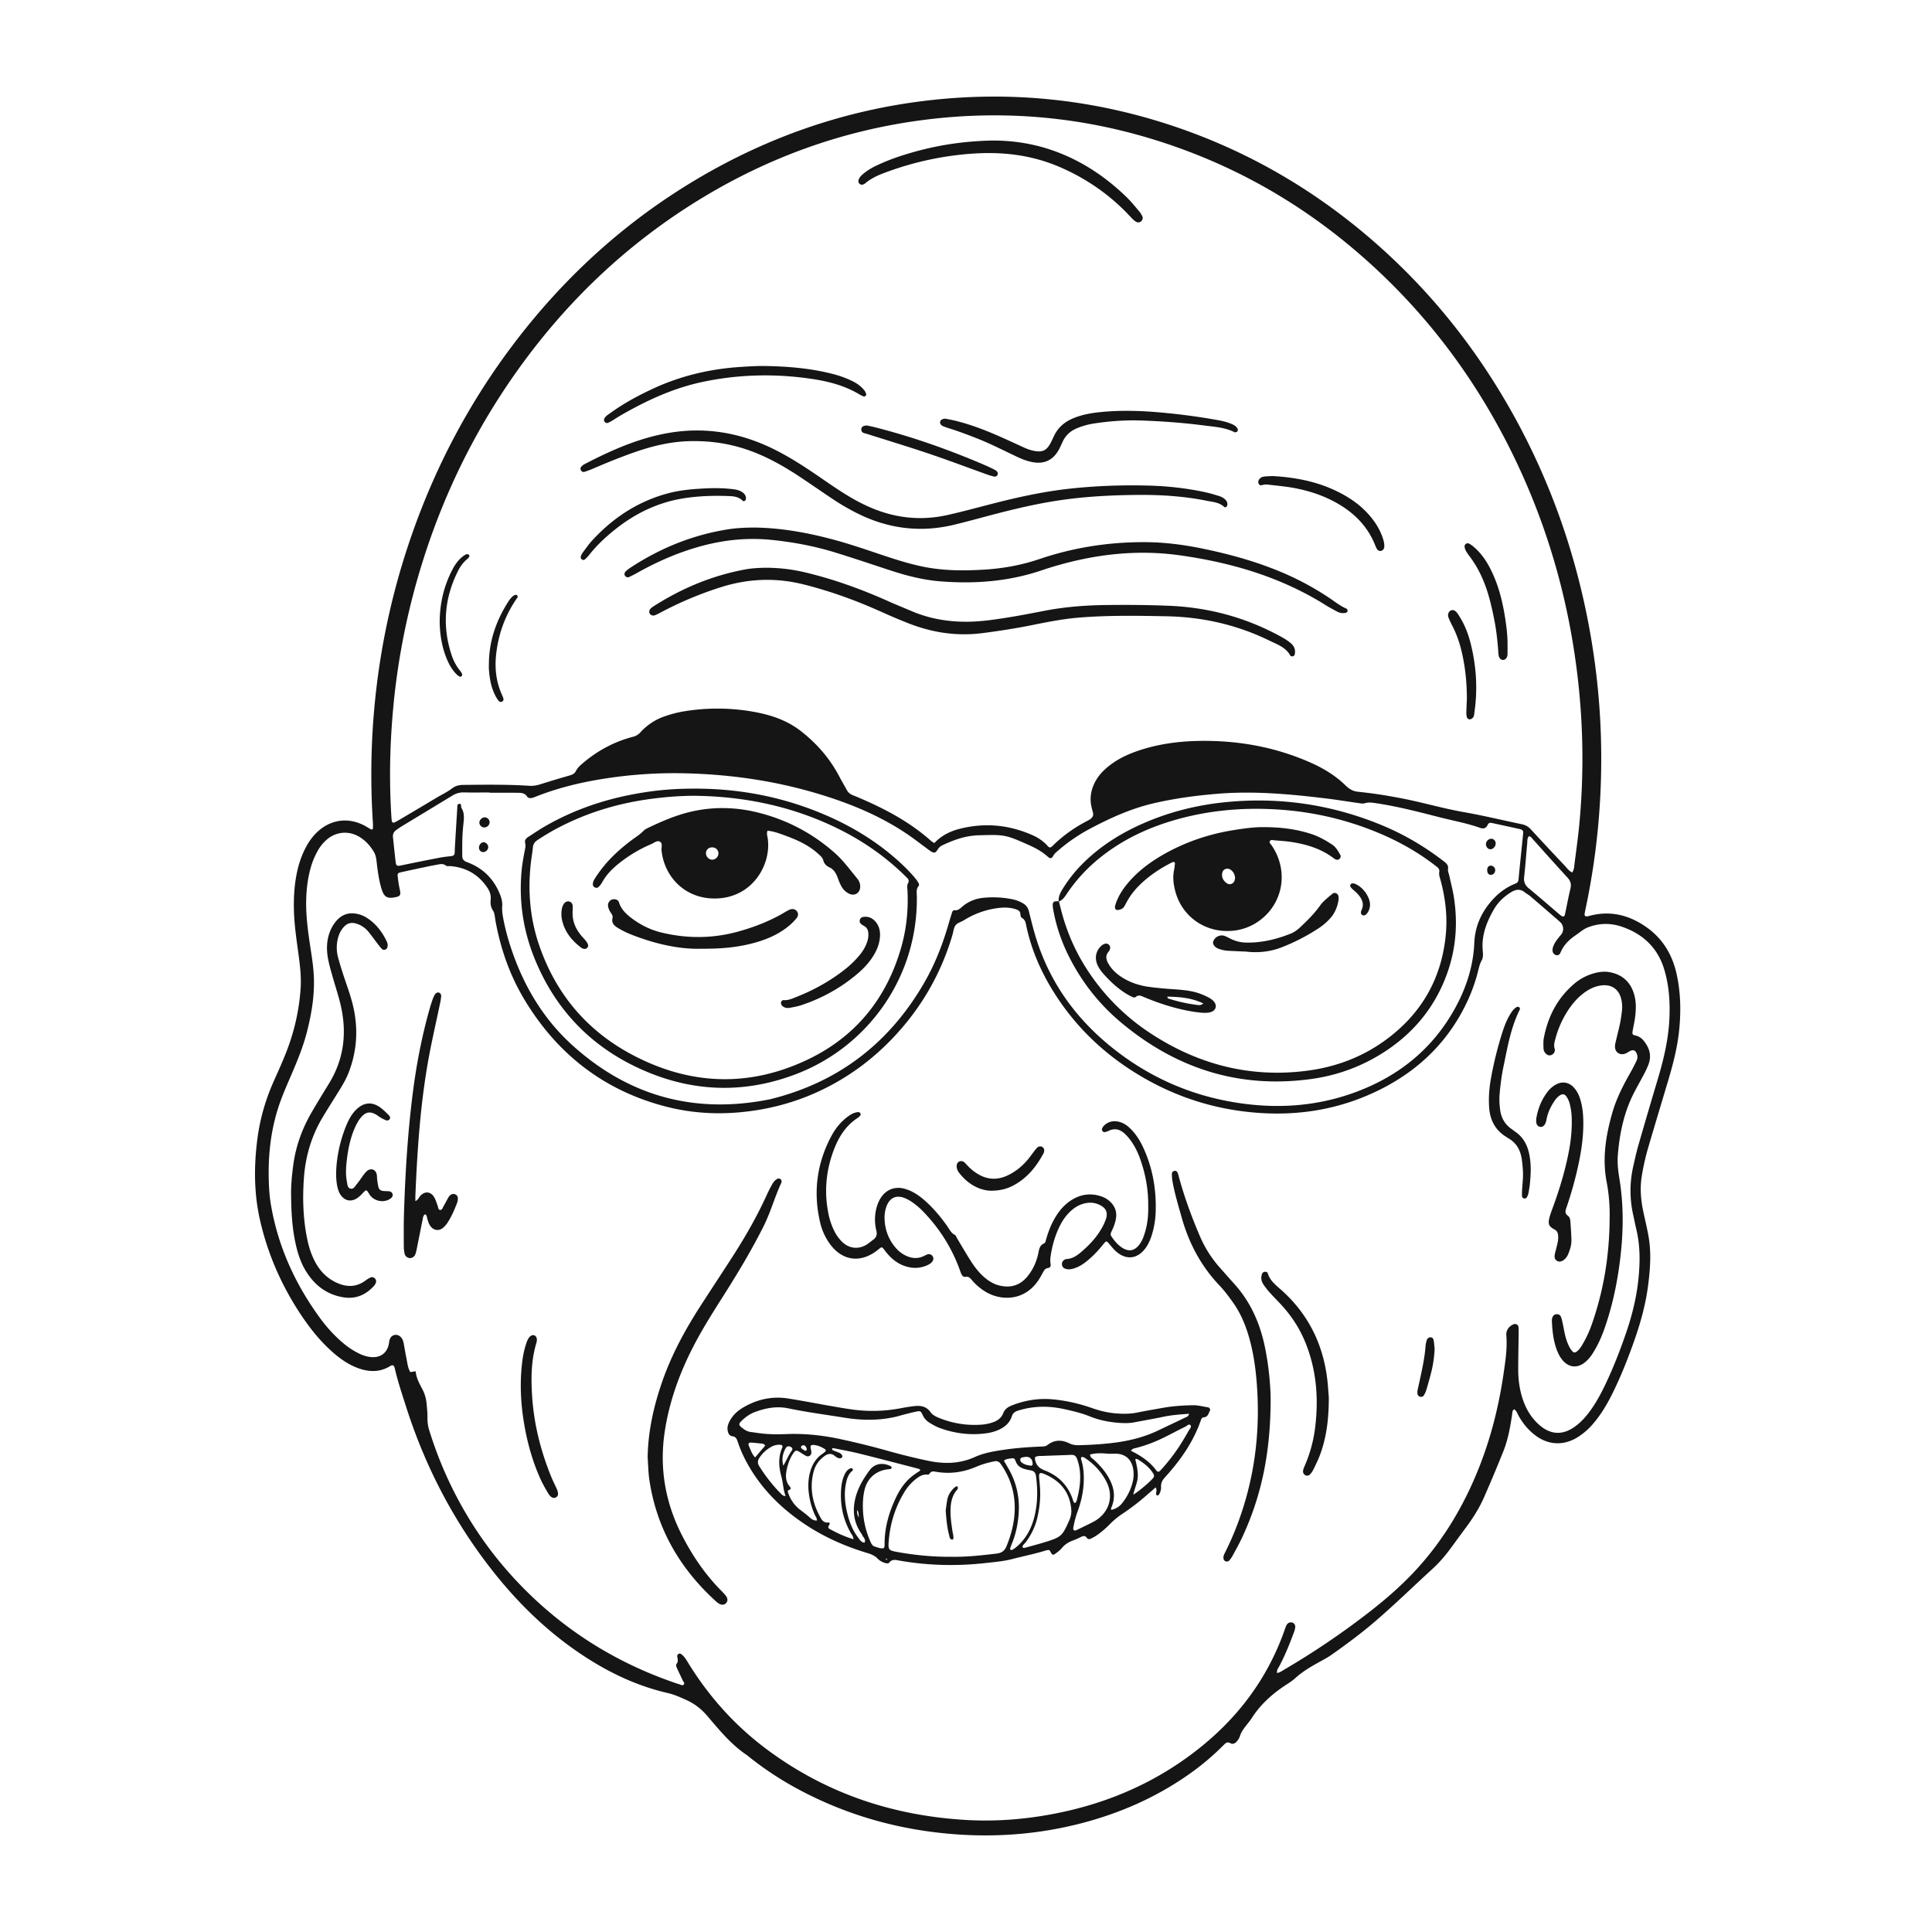<svg xmlns="http://www.w3.org/2000/svg" width="340" height="340" fill="none"><path fill="#151515" d="M266.485 248.013c-.388.205-.326.581-.374.9-.329 2.202-.712 4.398-1.539 6.471a260.503 260.503 0 0 1-3.42 8.148c-.817 1.863-1.905 3.579-3.117 5.215-.95 1.28-1.886 2.571-2.833 3.854-.92 1.246-1.928 2.413-3.074 3.462-3.314 3.033-6.534 6.17-9.934 9.11-2.488 2.152-5.128 4.109-7.811 6.005-.785.556-1.653.999-2.496 1.469-1.394.777-2.748 1.594-3.942 2.679-.708.644-1.569 1.119-2.359 1.673-2.076 1.456-3.895 3.165-5.272 5.316-.286.447-.628.858-.955 1.276-.477.611-.941 1.219-1.172 1.983-.095.312-.301.607-.512.865-.295.361-.723.583-1.153.337-.512-.291-.793-.066-1.125.269a44.875 44.875 0 0 1-6.079 5.142c-5.872 4.146-12.344 6.974-19.294 8.747-6.846 1.746-13.804 2.359-20.845 1.938-10.174-.609-19.807-3.204-28.803-8.049a57.763 57.763 0 0 1-8.577-5.662c-.114-.09-.217-.195-.337-.275-2.771-1.844-4.849-4.404-6.973-6.891-1.037-1.215-2.205-2.137-3.632-2.789-1.099-.503-2.193-.995-3.383-1.269-5.828-1.343-11.076-3.963-15.967-7.343-5.694-3.934-10.56-8.746-14.828-14.167-6.858-8.71-11.881-18.394-15.24-28.951-.688-2.164-1.414-4.315-1.931-6.528-.022-.094-.042-.189-.072-.281-.134-.419-.348-.518-.756-.267-1.898 1.17-3.853 1.069-5.845.3-1.46-.564-2.74-1.424-3.927-2.427-2.194-1.855-4.007-4.048-5.619-6.413-3.576-5.247-6.124-10.953-7.532-17.148-1.073-4.719-1.079-9.486-.463-14.268.46-3.573 1.458-6.988 2.929-10.275 1.065-2.38 2.152-4.753 2.952-7.243a37.596 37.596 0 0 0 1.727-8.942c.136-1.988-.09-3.957-.354-5.922-.34-2.537-.734-5.068-.815-7.634-.08-2.522.07-5.021.662-7.484a16.558 16.558 0 0 1 1.343-3.665c.485-.952 1.078-1.829 1.829-2.597 2.472-2.529 5.813-2.993 8.871-1.228.292.168.57.362.874.505.115.055.309.016.317-.179a9.656 9.656 0 0 0-.006-1.008 130.198 130.198 0 0 1 .048-17.669c.765-10.655 2.813-21.056 6.184-31.194C76.162 82.96 82.386 71.014 90.67 60.16c8.927-11.695 19.653-21.397 32.353-28.864 12.238-7.195 25.392-11.779 39.494-13.523 15.163-1.875 30-.343 44.464 4.582 13.019 4.434 24.657 11.276 34.996 20.33 10.065 8.815 18.228 19.155 24.654 30.876 6.207 11.32 10.45 23.341 12.881 36.014a126.726 126.726 0 0 1 2.169 29.277 126.173 126.173 0 0 1-2.594 20.832c-.08.378-.162.756-.217 1.138-.052.363.136.505.53.428.095-.018.189-.039.283-.064 3.606-.979 6.881-.203 9.909 1.872 2.941 2.014 4.668 4.837 5.445 8.268.721 3.186.796 6.412.499 9.656-.293 3.193-1.097 6.274-2.01 9.333-1.159 3.888-2.335 7.771-3.476 11.664a41.97 41.97 0 0 0-1.117 4.943c-.347 2.088-.187 4.14.237 6.188.324 1.561.72 3.108.98 4.679.463 2.791.251 5.586-.104 8.375-.448 3.518-1.413 6.904-2.605 10.23-.913 2.547-1.899 5.066-3.044 7.52-.982 2.105-2.06 4.155-3.502 5.992-.658.839-1.372 1.626-2.217 2.281-.381.296-.772.585-1.187.828-2.461 1.442-5.055 1.281-7.324-.436-1.214-.919-2.154-2.07-2.901-3.389-.232-.41-.362-.895-.781-1.178zm-41.746 46.409c.533-.091.878-.37 1.249-.588a139.423 139.423 0 0 0 14.42-9.706c3.188-2.442 6.229-5.056 8.942-8.028 4.815-5.275 8.367-11.33 10.98-17.949 2.103-5.327 3.468-10.854 4.289-16.515.318-2.196.654-4.394.472-6.633-.076-.921.496-1.672 1.363-1.981.291-.104.736.14.771.475.045.429.035.865.03 1.298-.024 2.029-.07 4.057-.075 6.086-.003 1.306.108 2.608.394 3.887.53 2.366 1.539 4.474 3.416 6.081 1.933 1.654 4.014 1.733 6.105.255.833-.589 1.547-1.307 2.191-2.099 1.258-1.549 2.221-3.276 3.085-5.062 1.453-3.005 2.67-6.107 3.756-9.261 1.057-3.07 1.846-6.202 2.192-9.437.321-2.994.352-5.977-.357-8.932-.203-.846-.367-1.7-.555-2.549a19.348 19.348 0 0 1 .013-8.483c.285-1.272.568-2.547.928-3.8 1.107-3.852 2.235-7.699 3.385-11.539 1.056-3.528 1.902-7.092 2.058-10.789.123-2.914-.073-5.798-.931-8.602-1.147-3.752-3.698-6.154-7.34-7.432-2.025-.711-4.072-.7-6.1.092-.786.306-1.385.871-2.063 1.327-1.181.796-2.183 1.741-2.732 3.097-.162.399-.467.534-.798.442a.825.825 0 0 1-.601-.739c-.039-.451.12-.852.323-1.242.316-.606.767-1.11 1.193-1.636.461-.568.46-1.411.008-1.989-.147-.188-.338-.345-.52-.503-1.643-1.423-3.286-2.848-4.938-4.261-.291-.248-.645-.422-.942-.664-.798-.648-1.576-.545-2.403-.04-1.265.771-2.314 1.763-3.049 3.038-1.272 2.204-2.181 4.519-1.97 7.147.05.614.139 1.271-.187 1.848-.365.645-.49 1.36-.673 2.058a29.82 29.82 0 0 1-1.679 4.778c-3.201 7.053-8.367 12.229-15.224 15.725-7.783 3.967-16.059 5.084-24.662 3.948-6.754-.893-13.022-3.193-18.8-6.805-5.485-3.428-10.077-7.796-13.651-13.196-2.637-3.983-4.584-8.275-5.518-12.987-.091-.46-.283-.774-.69-1.028-.402-.251-.134-.842-.465-1.172-.216-.215-.485-.306-.764-.389-1.14-.34-2.292-.287-3.447-.101a14.8 14.8 0 0 0-5.523 2.076c-.488.304-1.136.456-1.47.871-.335.418-.374 1.075-.536 1.63-2.056 7.047-5.658 13.195-10.752 18.476-3.629 3.76-7.791 6.778-12.517 9.011-4.548 2.149-9.33 3.391-14.344 3.828-4.333.378-8.609.069-12.801-1.01-10.888-2.804-19.12-9.198-24.902-18.78-2.598-4.305-4.232-8.988-5.128-13.931-.112-.617-.124-1.322-.447-1.811-.42-.634-.455-1.253-.395-1.922.07-.765-.152-1.433-.565-2.051-1.546-2.313-3.708-3.59-6.482-3.828-.285-.024-.653.052-.84-.097-.496-.396-.995-.257-1.51-.164-.57.103-1.139.211-1.706.331-1.56.329-3.12.657-4.675 1.004-.557.124-.648.25-.58.797.089.718.18 1.439.34 2.144.246 1.089.142 1.299-.887 1.477-.143.025-.286.051-.43.064-.809.072-1.3-.176-1.632-.908-.197-.436-.33-.908-.445-1.375-.328-1.315-.505-2.656-.658-4.001-.072-.626-.162-1.247-.499-1.801-.636-1.048-1.436-1.942-2.486-2.59-1.973-1.215-4.323-.959-6.002.643a7.437 7.437 0 0 0-1.341 1.7 13.634 13.634 0 0 0-1.28 3.069c-.512 1.825-.74 3.691-.789 5.582-.07 2.669.268 5.302.663 7.933.302 2.005.645 4.007.696 6.042.083 3.217-.461 6.351-1.262 9.45-.655 2.534-1.65 4.944-2.679 7.344-.742 1.73-1.51 3.456-2.125 5.234-1.533 4.437-2.027 9.034-1.87 13.708.041 1.254.125 2.507.329 3.752 1.22 7.446 4.244 14.117 8.672 20.18 1.229 1.682 2.627 3.217 4.24 4.549a13.16 13.16 0 0 0 2.675 1.722c.702.338 1.439.575 2.22.618 1.63.088 2.753-.835 3.007-2.446.037-.237.064-.483.147-.706.304-.818 1.259-1.025 1.887-.423.33.316.476.723.558 1.155.163.854.292 1.715.471 2.565.177.842.233 1.723.695 2.49l.937-.146c.108 1.154.631 2.122 1.154 3.101a6.67 6.67 0 0 1 .76 2.481c.087.864.178 1.734.162 2.6a7.094 7.094 0 0 0 .338 2.275 69.168 69.168 0 0 0 3.513 9.042c3.506 7.416 8.196 13.987 14.084 19.7 7.442 7.22 16.113 12.419 25.925 15.736.137.047.275.095.414.132.271.072.583.309.815.081.26-.255-.06-.512-.169-.752-.321-.702-.668-1.393-.983-2.097-.118-.262-.259-.597-.077-.833.323-.417.171-.821.108-1.243a.45.45 0 0 1 .226-.488c.201-.119.382-.028.531.089.584.459.923 1.11 1.304 1.724 3.611 5.808 8.112 10.81 13.591 14.91 10.454 7.822 22.298 11.769 35.263 12.507 5.087.29 10.138-.099 15.148-1.046 8.178-1.546 15.779-4.515 22.645-9.245 8.559-5.897 14.877-13.563 18.29-23.479.063-.182.133-.364.226-.532.208-.379.586-.546.969-.45.372.094.615.458.551.897a4.11 4.11 0 0 1-.226.835c-.753 2.041-1.565 4.056-2.586 5.981-.174.329-.454.629-.384 1.174zm51.939-140.885c.326-.443.331-.891.384-1.312.316-2.492.673-4.981.902-7.482a123.09 123.09 0 0 0-.212-24.6c-1.49-13.669-5.103-26.736-11.036-39.15-6.714-14.053-15.852-26.27-27.666-36.452-8.793-7.58-18.578-13.525-29.418-17.7-15.516-5.975-31.523-7.882-48.002-5.613-13.743 1.892-26.508 6.556-38.339 13.77-13.06 7.963-23.881 18.324-32.668 30.817-8.317 11.824-14.215 24.778-17.895 38.745a123.73 123.73 0 0 0-3.613 20.972c-.514 5.98-.621 11.964-.25 17.955.02.338.034.678.093 1.009.035.205.202.346.424.253a6.12 6.12 0 0 0 .767-.399c2.204-1.304 4.412-2.6 6.604-3.924.948-.573 1.961-1.031 2.85-1.717.533-.412 1.223-.573 1.914-.579 3.866-.036 7.733-.094 11.594.155.693.045 1.331-.056 1.987-.266 1.702-.544 3.416-1.05 5.133-1.547.483-.14.885-.312 1.128-.801.307-.617.84-1.052 1.359-1.489 2.555-2.147 5.438-3.672 8.667-4.517a2.51 2.51 0 0 0 1.312-.785 10.232 10.232 0 0 1 4.18-2.783 19.648 19.648 0 0 1 3.214-.863 36.02 36.02 0 0 1 12.69.059c2.928.537 5.72 1.477 8.105 3.325 2.862 2.217 5.194 4.899 6.871 8.128.401.77.855 1.513 1.264 2.279.241.452.598.733 1.068.919.718.284 1.428.592 2.135.905 4.217 1.867 8.22 4.083 11.68 7.183.138.124.316.202.524.331 1.215-1.288 2.711-2.052 4.368-2.481 4.521-1.17 8.911-.74 13.148 1.205a7.83 7.83 0 0 1 2.241 1.581c.193.192.326.488.699.465.1-.071.231-.139.331-.24 1.787-1.798 3.835-3.236 6.079-4.406.213-.112.428-.228.621-.371.379-.283.562-.649.421-1.136a19.36 19.36 0 0 1-.249-.983c-.296-1.265-.164-2.498.312-3.696.435-1.095 1.117-2.026 1.974-2.83 1.616-1.516 3.539-2.511 5.607-3.241 3.449-1.217 7.017-1.742 10.667-1.831 6.912-.17 13.566.982 19.913 3.773 2.319 1.019 4.471 2.318 6.28 4.095.669.657 1.371 1.017 2.269 1.086.289.023.577.06.865.093 2.21.249 4.4.611 6.585 1.029 3.7.709 7.314 1.788 11.03 2.441 3.424.602 6.809 1.425 10.214 2.132a2.816 2.816 0 0 1 1.592.898 623.929 623.929 0 0 0 6.035 6.462c.357.379.64.849 1.248 1.129zM86.162 139.511v-.049c-1.498 0-2.997.026-4.494-.011a3.637 3.637 0 0 0-2.057.559c-2.928 1.787-5.868 3.556-8.8 5.336-.371.226-.73.474-1.082.729-.421.305-.63.718-.573 1.25.16 1.488.307 2.979.486 4.465.071.59.328.637.785.542 2.318-.48 4.638-.949 6.962-1.398.71-.137 1.436-.194 2.153-.293a.507.507 0 0 0 .463-.476c.036-.335.025-.675.046-1.013.137-2.314.274-4.628.422-6.942.018-.274-.037-.689.298-.738.547-.08.284.471.436.709.596.935.43 1.939.333 2.947a35.38 35.38 0 0 0-.169 2.313c-.032 1.061-.025 2.124-.021 3.187.001.535.241.874.782 1.071 2.571.938 4.457 2.627 5.617 5.135.393.852.701 1.706.633 2.64-.058.786.063 1.537.208 2.298a38.662 38.662 0 0 0 1.196 4.627c2.19 6.798 5.69 12.812 11.018 17.614 9.946 8.964 21.543 12.077 34.676 9.447 12.012-2.94 21.019-9.864 27.181-20.536 1.918-3.323 3.29-6.879 4.341-10.563.172-.604.365-1.202.552-1.801.062-.197.227-.401.393-.377.68.102 1.063-.361 1.501-.72 1.084-.886 2.339-1.354 3.717-1.474a17.258 17.258 0 0 1 5.049.275 6.008 6.008 0 0 1 1.877.742c.519.312.823.751.976 1.364.444 1.777.878 3.562 1.447 5.301 2.544 7.77 7.235 14.029 13.632 19.038 6.452 5.052 13.75 8.192 21.855 9.403 6.752 1.009 13.408.594 19.883-1.674 7.92-2.775 14.148-7.645 18.217-15.07 1.95-3.557 3.18-7.371 3.352-11.447.111-2.629 1.032-4.892 2.637-6.908 1.22-1.533 2.706-2.755 4.547-3.494.334-.134.553-.294.593-.709.256-2.693.544-5.382.815-8.073.052-.515-.063-.711-.587-.832-1.647-.377-3.302-.722-4.953-1.083-.328-.072-.555.021-.7.338-.265.582-.713.747-1.309.535-2.284-.81-4.667-1.241-7.007-1.835-3.698-.939-7.39-1.919-11.173-2.485-.715-.107-1.412-.245-2.147-.013-.343.109-.764.011-1.144-.042-1.818-.253-3.629-.557-5.451-.78-6.482-.792-12.969-1.391-19.515-.833-3.716.317-7.395.81-11.025 1.655-3.937.917-7.586 2.559-11.142 4.443a30.072 30.072 0 0 0-5.727 3.923c-.288.251-.578.474-.779.833-.316.564-.549.599-1.011.188-.952-.845-2.039-1.467-3.189-1.98-4.3-1.921-4.411-1.896-8.955-1.774-2.267.06-4.357.794-6.38 1.757-.357.17-.624.413-.841.76-.378.604-.609.656-1.151.332-.33-.197-.629-.446-.941-.674-1.052-.771-2.081-1.575-3.159-2.309-4.719-3.215-9.933-5.379-15.359-7.04-7.858-2.406-15.922-3.571-24.131-3.738a79.18 79.18 0 0 0-13.152.832c-4.41.649-8.734 1.643-12.885 3.305-.18.072-.362.139-.548.189-.35.094-.732.064-.925-.235-.415-.642-1.046-.648-1.67-.656-1.642-.02-3.284-.007-4.927-.007zm182.893 7.661c-.327.35-.247.812-.287 1.229-.189 1.968-.318 3.943-.541 5.907-.097.86.137 1.465.804 2.016 1.787 1.473 3.532 2.995 5.295 4.496.147.125.298.247.456.356.304.211.541.128.626-.261.327-1.508.598-3.029.964-4.527.194-.793.016-1.366-.532-1.961-2.091-2.271-4.139-4.582-6.204-6.877-.157-.176-.292-.385-.581-.378z"/><path fill="#151515" d="M203.375 261.758c-.557.484-1.027.889-1.493 1.297a40.966 40.966 0 0 1-4.363 3.356 13.143 13.143 0 0 0-2.126 1.74c-.746.758-1.54 1.467-2.422 2.066a7.05 7.05 0 0 1-1.008.563c-.225.104-.526.111-.668-.103-.328-.498-.695-.379-1.116-.173a13.33 13.33 0 0 1-1.325.585c-.79.284-1.463.704-2.007 1.363-.303.366-.698.666-1.087.948-.45.327-.602.272-.919-.357-.11-.217-.238-.3-.434-.265-.284.051-.561.144-.839.226-1.762.517-3.565.877-5.338 1.341-1.599.418-3.221.55-4.84.73-5.073.565-10.13.439-15.163-.446-.612-.108-1.225-.291-1.719.351-.175.227-.546.148-.827.058a2.913 2.913 0 0 1-1.231-.743c-.525-.548-1.176-.796-1.884-1.01-3.765-1.138-7.342-2.704-10.641-4.862-4.526-2.961-8.241-6.684-10.757-11.525a22.127 22.127 0 0 1-1.35-3.2c-.157-.47-.313-.866-.937-.943-.529-.066-.762-.548-.834-1.062-.076-.548.076-1.052.324-1.534.524-1.018 1.314-1.797 2.278-2.379 2.484-1.501 5.174-2.123 8.055-1.667 2.528.4 5.041.893 7.563 1.331 1.333.231 2.666.471 4.007.642 2.8.358 5.591.255 8.366-.283a29.04 29.04 0 0 1 2.29-.354c1.106-.123 2.098.044 2.816 1.055.398.559 1.049.846 1.682 1.095a16.52 16.52 0 0 0 7.389 1.11 8.13 8.13 0 0 0 1.702-.336c.907-.272 1.672-.746 2.041-1.693.262-.674.786-1.056 1.45-1.322 2.425-.974 4.928-1.347 7.527-1.071 2.268.24 4.476.749 6.627 1.505 1.281.45 2.588.784 3.942.915 1.352.131 2.695.151 4.04-.124 1.514-.31 3.039-.561 4.56-.835 1.717-.309 3.457-.413 5.192-.449.902-.018 1.811.228 2.714.37.232.037.435.376.332.558-.272.479-.337 1.152-1.1 1.196-.263.015-.411.217-.495.464-1.323 3.867-3.626 7.124-6.347 10.113-.448.492-.716.996-.674 1.676.027.436-.11.863-.309 1.254-.056.112-.205.251-.31.25-.248-.002-.253-.218-.243-.413.013-.283.163-.565-.091-1.009zm-59.615 5.821c-.025.123.062.145.061.069-.004-.189.088.031-.091-.043.088-.371-.16-.644-.296-.94a13.045 13.045 0 0 1-1.033-3.448c-.227-1.442-.212-2.88.203-4.294.363-1.235.996-2.284 2.077-3.036.861-.6.849-.716-.021-1.16-.478-.243-.975-.409-1.515-.436-.395-.019-.546.117-.492.48.042.284.13.565.133.848.006.491-.459.82-.894.613-.431-.206-.821-.495-1.232-.743-.465-.28-.68-.25-.979.163-.574.791-.915 1.686-1.152 2.628-.304 1.21-.391 2.381.522 3.405a.386.386 0 0 1 .085.267c-.009.077-.082.192-.148.208-.274.071-.41.186-.307.497.408 1.222 1.101 2.246 2.123 3.03.456.349.913.692 1.354 1.063.453.382.892.902 1.602.829zm65.498-18.781c-1.572.124-3.056.219-4.525.531-1.7.362-3.415.65-5.123.977-.911.174-1.826.16-2.744.088-1.744-.137-3.443-.471-5.071-1.13-1.484-.602-3.038-.961-4.597-1.3-2.695-.586-5.368-.553-8.019.276-.54.169-.92.405-1.109.994-.396 1.236-1.325 1.98-2.491 2.464a7.881 7.881 0 0 1-1.953.53c-2.835.393-5.593.047-8.269-.93-.629-.229-1.218-.584-1.796-.931a2.956 2.956 0 0 1-1.149-1.273c-.391-.81-.408-.825-1.26-.657-.709.141-1.408.334-2.11.513-.515.13-1.022.293-1.54.409-2.966.664-5.945.605-8.929.124-3.29-.531-6.597-.959-9.862-1.641-2.064-.431-4.034-.04-5.96.692-.775.295-1.446.778-2.056 1.335-.817.745-.784.903.156 1.597.401.297.822.494 1.316.551.432.05.862.118 1.293.179 1.633.231 3.275.245 4.919.179 3.206-.13 6.363.204 9.498.882a136.44 136.44 0 0 1 8.297 2.051c2.371.671 4.761 1.26 7.174 1.768 2.819.593 5.544.541 8.223-.672 1.636-.74 3.417-1.021 5.19-1.283 2.154-.318 4.322-.461 6.496-.554.381-.016.75-.01 1.093-.277 1.193-.931 2.502-.939 3.808-.298.548.269 1.083.355 1.672.341 2.03-.05 4.055-.17 6.071-.413 2.799-.338 5.508-1.014 8.06-2.248 1.522-.737 3.056-1.449 4.577-2.187.245-.119.575-.153.72-.687zm-41.735 25.172c2.555.039 5.238-.247 7.921-.577.872-.107 1.365-.506 1.694-1.31 1.057-2.585 1.635-5.244 1.375-8.045-.218-2.357-1.052-4.49-2.416-6.422-.288-.409-.638-.549-1.119-.45-1.09.226-2.161.523-3.181.961-2.278.977-4.626 1.307-7.075.882-.426-.074-.857-.157-1.137.335-.104.182-.333.167-.526.158-.726-.033-1.291.329-1.833.746a8.485 8.485 0 0 0-2.094 2.373c-1.603 2.647-2.493 5.527-2.733 8.603-.119 1.514-.01 1.623 1.474 1.893 3.139.571 6.303.882 9.65.853zm-17.331-3.088c-.035-.571-.3-.814-.465-1.102-1.414-2.472-1.928-5.132-1.685-7.952.071-.825.252-1.623.614-2.372.214-.441.486-.839.966-1.033.134-.054.286-.081.397.047.105.121.11.262-.022.369-.724.589-.957 1.407-1.131 2.279-.35 1.747-.174 3.467.237 5.168.365 1.51.908 2.959 1.852 4.217.309.413.575.912 1.181.983.315-.601-.254-.935-.426-1.388-.051-.132-.15-.247-.23-.368-1.099-1.651-1.425-3.46-1.092-5.399.36-2.102 1.404-3.906 2.635-5.576.919-1.247 2.385-1.427 3.776-.704.062.032.113.155.106.23-.008.08-.078.206-.142.22-.23.053-.47.062-.705.097-2.062.312-3.487 1.671-3.938 3.7-.254 1.144-.308 2.298-.252 3.458a15.167 15.167 0 0 0 1.279 5.471c.176.399.352.82.823.952.505.141.996.387 1.533.281.186-.212.176-.454.174-.696-.028-2.913.774-5.63 2.006-8.233.666-1.407 1.535-2.688 2.758-3.683.48-.392 1.013-.719 1.514-1.069-.067-.246-.26-.29-.435-.335-3.414-.881-6.824-1.778-10.246-2.627-1.499-.371-3.022-.644-4.536-.953-.122-.025-.297-.026-.3.164-.001.072.089.181.164.212.354.149.721.267 1.074.417.224.096.423.241.522.477.035.084.073.22.032.271-.08.102-.208.218-.326.229-.417.04-.736-.21-1.035-.449-.595-.477-1.179-.359-1.732.03a5.473 5.473 0 0 0-.962.869c-.515.591-.844 1.293-1.029 2.054-.702 2.88-.121 5.551 1.334 8.075.285.494.672.792 1.3.721.226-.026.298.209.169.405-.171.262-.316.526.041.724 1.302.721 2.647 1.348 4.202 1.819zm29.762 1.422c.226.191.46.068.679.008 1.068-.292 2.138-.576 3.195-.9 2.943-.901 3.13-1.09 4.358-3.892.28-.637.4-1.279.335-1.965-.263-2.794-1.74-4.737-4.23-5.926-1.513-.722-1.517-.501-1.366.994.029.288.048.576.073.864.159 1.838-.004 3.653-.409 5.448a11.445 11.445 0 0 1-2.133 4.535c-.198.254-.527.442-.502.834zm10.383-15.899c-.181.24-.056.468.008.693.335 1.173.416 2.371.378 3.584-.058 1.852-.461 3.634-1.102 5.363-.338.91-.557 1.846-.74 2.793-.025.128-.018.306.054.4.137.18.347.112.52.029.999-.485 2.008-.949 2.987-1.469 2.736-1.455 3.664-4.433 2.219-7.146a10.866 10.866 0 0 0-3.31-3.779c-.306-.219-.6-.496-1.014-.468zm-13.673.646c.308.529.575.983.836 1.44 1.355 2.371 1.939 4.932 1.783 7.645-.114 1.986-.512 3.922-1.31 5.76-.095.219-.153.455-.219.686-.009.032.03.099.064.117.078.04.194.11.247.08a4.59 4.59 0 0 0 .723-.465c1.706-1.407 2.704-3.251 3.239-5.359.603-2.373.609-4.774.29-7.19-.083-.633-.403-.936-1.009-1.023a7.978 7.978 0 0 1-.989-.221c-.732-.203-1.291-.582-1.573-1.351-.206-.562-.324-.59-.866-.507-.375.057-.773.062-1.216.388zm18.917 8.665c.849-.221 1.429-.569 1.964-1.264.803-1.042 1.406-2.193 1.744-3.471a5.846 5.846 0 0 0 .176-2.152c-.225-2.029-1.48-3.117-3.518-3-.531.03-1.046-.01-1.573-.049-.847-.061-1.716-.039-2.546.197.032.547.443.692.712.941 1.178 1.092 2.208 2.293 2.895 3.762.663 1.417.809 2.863.261 4.355-.078.213-.247.426-.115.681zm-13.398-9.297c-.02.098-.067.195-.054.283.143 1.035.65 1.656 1.703 2.057 2.365.9 4.057 2.566 4.914 5.003.093.266.131.57.386.753.193-.086.291-.25.342-.435.442-1.593.706-3.209.593-4.868a8.401 8.401 0 0 0-.551-2.539c-.182-.461-.488-.666-.999-.643-1.689.077-3.38.119-5.07.192-.425.019-.872-.04-1.264.197zm16.846-1.104c1.758.869 3.313 1.898 4.454 3.452.224.305.462.3.723.017a32.433 32.433 0 0 0 3.376-4.328 53.717 53.717 0 0 0 1.636-2.727c.157-.278.522-.625.295-.899-.277-.335-.597.084-.87.219-1.082.532-2.15 1.091-3.222 1.641-1.808.928-3.68 1.686-5.659 2.167-.231.055-.478.087-.733.458zm-60.768 7.948c-.449-1.106-.435-2.272-.741-3.377-.476-1.72-.597-3.413.13-5.1.152-.351-.018-.522-.415-.533a2.762 2.762 0 0 0-1.397.311c-.91.487-1.656 1.142-2.218 2.024-.331.52-.308.956.014 1.466 1.14 1.802 2.439 3.473 3.961 4.969.139.137.287.254.666.24zm61.169-.231c.934-.525 3.034-2.318 3.516-2.942.216-.281.151-.537-.011-.796-.629-1.004-1.52-1.732-2.511-2.346-.179-.111-.379-.298-.633-.135.878 3.569.309 3.607-.361 6.219zm-64.762-8.636c-.173-.285-.412-.327-.651-.352-.575-.062-1.151-.125-1.728-.168-.552-.04-.686.152-.45.691.282.647.499 1.337 1.047 1.916l1.782-2.087zm3.179 3.533c.563-.89.902-1.845 1.508-2.661.197-.267.062-.546-.266-.671-.387-.146-.638-.069-.845.304-.526.948-.692 1.955-.397 3.028zm43.881-.24c.009-.898-.48-1.388-1.302-1.299-.142.015-.283.048-.425.072-.197.034-.397.12-.442.31-.058.246.072.473.27.625.473.363 1.037.476 1.612.539.155.018.257-.087.287-.247zm-30.61 9.394c.029-.587-.052-1.034-.242-1.341-.135.501.069.918.242 1.341zm-9.412-11.764c.248-.036.284-.158.267-.304a.921.921 0 0 0-.335-.597c-.161-.139-.506-.081-.621.102-.132.212.004.356.148.466.184.139.392.244.541.333zm14.432 19.098c-.027-.036-.058-.105-.079-.102-.08.012-.156.047-.234.073.072.04.141.087.218.114.019.006.062-.055.095-.085zm45.928-62.157c.035-2.98-.489-5.668-1.408-8.287-.403-1.145-.932-2.23-1.639-3.216a8.333 8.333 0 0 0-1.039-1.202c-.845-.796-1.802-1.094-2.913-.533-.21.106-.447.176-.679.214-.27.045-.549-.339-.443-.601.07-.174.155-.359.284-.489.885-.885 1.94-1.016 3.077-.612.596.212 1.104.584 1.563 1.026.99.953 1.713 2.087 2.289 3.321 1.691 3.618 2.352 7.441 2.221 11.409a15.05 15.05 0 0 1-.541 3.575c-.287 1.026-.654 2.017-1.316 2.88-1.382 1.8-3.287 2.032-5.028.559-.438-.37-.807-.828-1.179-1.271-.611-.726-.613-.744-1.244.044-.819 1.021-1.713 1.965-2.725 2.796-.639.524-1.323.983-2.102 1.265-.592.214-1.209.359-1.838.106a.776.776 0 0 1-.508-.648c-.051-.368.075-.668.391-.868.12-.076.263-.152.399-.158 1.199-.056 2.056-.771 2.894-1.507 1.352-1.186 2.54-2.517 3.406-4.104.276-.506.525-1.041.683-1.592.282-.98-.035-1.69-.921-2.201-.875-.505-1.821-.62-2.802-.405-.866.19-1.626.598-2.299 1.175-.893.766-1.578 1.694-2.105 2.74-.877 1.742-1.395 3.594-1.671 5.52-.062.435-.05.864.021 1.297.056.337-.121.615-.425.65-.525.059-.722.409-.933.8-.253.467-.509.934-.805 1.374-2.526 3.753-6.697 3.599-9.318 1.99a9.67 9.67 0 0 1-2.407-2.068c-.283-.341-.568-.63-1.095-.537-.384.067-.616-.229-.757-.556-.133-.31-.235-.633-.353-.949-1.44-3.859-3.633-7.237-6.517-10.168-.472-.48-.999-.913-1.54-1.315a7.256 7.256 0 0 0-1.371-.805c-1.615-.714-2.853-.155-3.41 1.523a5.632 5.632 0 0 0-.298 1.853c.026 1.951.622 3.7 1.876 5.209.532.64 1.165 1.155 1.926 1.503 1.017.464 2.041.554 3.077.059.218-.104.43-.223.657-.302a.792.792 0 0 1 .902.281c.233.31.192.736-.093 1.06-.264.298-.604.476-.963.626-1.314.548-2.633.517-3.957.033-1.264-.462-2.248-1.298-3.092-2.319-.215-.26-.402-.543-.62-.8-.096-.113-.258-.153-.388-.064-.238.164-.457.355-.687.53-2.958 2.246-6.152 1.763-8.306-1.26a10.412 10.412 0 0 1-1.659-3.676c-1.262-5.346-.601-10.453 1.999-15.295.691-1.288 1.608-2.409 2.778-3.304.54-.413 1.119-.764 1.814-.845.195-.022.388.027.491.22.112.212-.021.377-.15.513-.132.138-.295.25-.454.358-1.876 1.263-3.071 3.059-3.901 5.106-1.548 3.814-1.937 7.753-1.099 11.795.206.995.533 1.955.983 2.871a6.958 6.958 0 0 0 1.433 1.989c1.175 1.122 2.718 1.333 4.137.542.46-.256.857-.622 1.287-.932.572-.412.741-.913.564-1.628a8.097 8.097 0 0 1-.036-3.735c.17-.765.454-1.479.892-2.124.935-1.377 2.45-1.939 4.056-1.511 1.288.343 2.383 1.041 3.386 1.894 1.593 1.354 2.924 2.942 4.136 4.638.414.58.696 1.272 1.405 1.619.179.088.253.391.376.595.745 1.242 1.47 2.497 2.241 3.723.721 1.146 1.515 2.242 2.556 3.131.781.666 1.632 1.199 2.645 1.444 1.974.478 3.64-.022 4.934-1.597.999-1.217 1.619-2.633 1.933-4.167.14-.683.239-1.32.98-1.639.283-.122.299-.474.381-.749.301-1.021.647-2.025 1.131-2.975.824-1.618 1.88-3.04 3.468-3.995 1.58-.949 3.253-1.16 5.013-.592a4.198 4.198 0 0 1 1.513.833c.986.869 1.394 1.942 1.133 3.246-.153.764-.438 1.482-.781 2.176-.14.283-.173.55.009.818.52.763 1.096 1.477 1.882 1.984 1.176.758 2.175.577 3.034-.547.475-.623.743-1.348.971-2.09.489-1.589.63-3.218.588-4.675zm81.199 2.374c.055-2.09-.084-4.356-.516-6.593-.801-4.148-.159-8.167.976-12.159.719-2.534 1.906-4.846 3.198-7.119.381-.67.728-1.362 1.066-2.056.196-.402.232-.829.056-1.263-.256-.636-.619-.776-1.234-.454-.257.134-.494.311-.762.416-.997.392-1.888-.242-1.836-1.32.018-.382.128-.761.215-1.136.218-.941.469-1.875.665-2.82.147-.709.246-1.428.333-2.147a6.166 6.166 0 0 0-.08-2.018c-.388-1.855-1.71-2.8-3.593-2.539-1.127.156-2.117.648-3.02 1.326-1.136.852-2.043 1.913-2.813 3.095a16.978 16.978 0 0 0-2.171 4.878c-.161.598-.368 1.209-.145 1.848a.758.758 0 0 1 .024.286c-.021.38-.308.719-.697.835-.372.11-.666-.044-.912-.295a1.314 1.314 0 0 1-.389-.914c-.007-.578-.06-1.171.044-1.732.708-3.826 2.4-7.117 5.405-9.66 1.087-.92 2.335-1.537 3.718-1.884.905-.227 1.823-.277 2.729-.072 2.064.465 3.409 1.733 4.026 3.755.433 1.419.371 2.866.171 4.31-.105.765-.284 1.519-.414 2.28-.081.473-.018.643.45.736 1.007.202 1.555.893 2.038 1.705.635 1.068.751 2.183.33 3.34a13.21 13.21 0 0 1-.711 1.584c-.581 1.113-1.205 2.204-1.784 3.318-1.814 3.489-2.615 7.25-2.922 11.135-.111 1.405.062 2.802.287 4.184.871 5.35.66 10.69-.135 16.021-.529 3.542-1.339 7.021-2.535 10.403-.517 1.463-1.16 2.865-1.983 4.181-.413.66-.896 1.26-1.52 1.735-1.271.969-2.675.836-3.748-.351-.46-.51-.782-1.107-1.033-1.736-.672-1.684-.855-3.461-.937-5.252a1.753 1.753 0 0 1 .071-.571c.102-.347.323-.598.706-.632.373-.034.69.122.821.466.154.402.238.832.33 1.255.143.661.244 1.331.405 1.987.184.751.434 1.485.811 2.165.138.25.312.487.504.699.186.206.443.192.659.045.449-.305.748-.75 1.023-1.206a19.552 19.552 0 0 0 1.709-3.673 55.005 55.005 0 0 0 2.811-12.702c.184-1.828.298-3.66.309-5.684z"/><path fill="#151515" d="M113.975 256.466c.076-4.599 1.064-9.012 2.564-13.327 1.644-4.73 4.017-9.094 6.718-13.288 1.909-2.965 3.859-5.903 5.764-8.87 2.219-3.459 4.254-7.022 5.953-10.77.278-.615.597-1.213.925-1.803.211-.381.484-.724.884-.936.185-.097.377-.101.544.02.163.12.239.297.216.505a.446.446 0 0 1-.036.139c-1.163 2.495-1.882 5.169-3.118 7.64-2.1 4.197-4.509 8.211-7.021 12.168-1.89 2.977-3.78 5.955-5.394 9.095-2.423 4.715-4.196 9.643-4.992 14.908-.979 6.481.119 12.596 3.114 18.397 1.805 3.498 3.998 6.721 6.771 9.533.304.31.613.621.876.964.371.486.353.971.002 1.312-.339.329-.824.334-1.326-.002a3.828 3.828 0 0 1-.449-.365c-6.328-5.757-10.392-12.764-11.682-21.278-.202-1.333-.214-2.694-.313-4.042zm-62.747-46.277c-.032-1.472.14-3.492.433-5.502.473-3.246 1.611-6.259 3.263-9.08.976-1.667 1.987-3.314 2.995-4.962 2.494-4.076 3.114-8.463 2.176-13.105-.374-1.849-.985-3.634-1.5-5.445-.304-1.068-.624-2.136-.838-3.224-.312-1.581-.318-3.169.234-4.718a6.469 6.469 0 0 1 1.225-2.121c.936-1.067 2.104-1.489 3.512-1.227a4.97 4.97 0 0 1 1.75.665c1.606 1.004 2.725 2.436 3.541 4.117.167.343.282.717.156 1.121-.124.395-.623.601-.92.327-.28-.259-.514-.569-.748-.873-.56-.725-1.086-1.48-1.67-2.186a4.382 4.382 0 0 0-1.995-1.393c-1.02-.342-1.773-.142-2.459.685-.57.687-.871 1.499-1.02 2.368a6.628 6.628 0 0 0 .138 2.874c.277 1.025.59 2.04.92 3.05.582 1.791 1.258 3.552 1.695 5.388.957 4.015.735 7.955-.761 11.813-.457 1.177-1.103 2.253-1.766 3.321-.943 1.518-1.904 3.025-2.82 4.56-1.94 3.253-2.996 6.784-3.277 10.558-.277 3.729-.16 7.434.626 11.101.285 1.329.717 2.606 1.36 3.809.871 1.628 2.113 2.879 3.8 3.643 1.754.793 3.46.789 5.064-.417.267-.201.559-.383.864-.52.285-.128.571-.042.787.193a.695.695 0 0 1 .126.805c-.08.173-.18.345-.307.485-1.47 1.616-3.268 2.372-5.456 1.995-2.844-.49-4.945-2.082-6.454-4.492-.855-1.364-1.392-2.863-1.763-4.424-.675-2.836-.89-5.721-.91-9.189zm172.384 35.879c.01 9.557-1.622 17.241-5.03 24.532-.51 1.092-1.104 2.146-1.677 3.208a4.212 4.212 0 0 1-.581.82c-.167.184-.424.224-.668.12-.252-.107-.34-.329-.352-.58-.02-.406.186-.743.357-1.087a52.738 52.738 0 0 0 2.134-4.911c2.849-7.575 3.929-15.403 3.46-23.467-.146-2.512-.414-5.005-.963-7.461-.647-2.896-1.609-5.672-3.358-8.108-.731-1.018-1.489-2.031-2.349-2.938-3.234-3.405-5.353-7.41-6.619-11.904-.602-2.138-1.251-4.262-1.633-6.454a6.731 6.731 0 0 1-.099-1.291c.005-.244.18-.447.454-.492.281-.046.458.114.562.347.078.175.12.366.17.552.98 3.643 2.273 7.176 3.76 10.638a20.384 20.384 0 0 0 3.578 5.587c.806.899 1.592 1.815 2.405 2.708 2.874 3.161 4.544 6.91 5.416 11.05.739 3.512 1.011 7.069 1.033 9.131zM73.1 211.377c.538-.268.607-.635.827-.883.82-.921 1.871-.849 2.498.226.264.453.407.976.594 1.472.1.266.089.674.386.728.409.075.487-.383.65-.649.276-.453.511-.93.767-1.396.14-.255.306-.489.564-.645.49-.297 1.161.025 1.186.597a2.15 2.15 0 0 1-.123.848c-.458 1.168-.942 2.33-1.622 3.391a4.46 4.46 0 0 1-.835.989c-.756.642-1.68.499-2.263-.307-.259-.358-.38-.774-.51-1.191-.094-.301-.059-.675-.399-.868-.348.196-.368.556-.433.877-.348 1.702-.678 3.408-1.023 5.111-.076.375-.147.761-.295 1.111-.18.427-.678.685-1.057.604-.411-.088-.71-.348-.8-.751a5.97 5.97 0 0 1-.152-1.287c-.006-1.883-.027-3.767.03-5.648.224-7.289.667-14.563 1.612-21.799.645-4.936 1.602-9.812 2.972-14.602.133-.464.283-.923.443-1.378a5.58 5.58 0 0 1 .346-.794c.204-.38.543-.555.81-.441.317.137.39.426.36.721-.044.431-.123.859-.213 1.283-.548 2.597-1.132 5.187-1.651 7.79-.947 4.739-1.557 9.525-1.97 14.339-.33 3.85-.539 7.705-.697 11.564-.011.282-.002.565-.002.988zm205.535-13.262c-.036 2.668-.488 5.278-1.09 7.869a66.58 66.58 0 0 1-1.923 6.671c-.171.496-.223.919.274 1.274.334.239.44.63.466 1.024.072 1.058.15 2.117.184 3.177.028.881-.216 1.718-.551 2.527-.208.502-.517.926-.996 1.205-.679.396-1.455-.025-1.417-.804.021-.426.166-.847.269-1.267.195-.795.442-1.579.347-2.42-.052-.459-.195-.776-.655-1.017-.958-.502-1.144-.972-.885-2.002.152-.607.373-1.198.589-1.786 1.201-3.265 2.21-6.584 2.859-10.006.379-1.999.565-4.01.482-6.046a11.72 11.72 0 0 0-.312-2.144 4.127 4.127 0 0 0-.56-1.327c-.336-.516-.731-.595-1.223-.265a3.379 3.379 0 0 0-.902.929c-.653.966-1.163 2.003-1.4 3.151-.079.382-.141.759-.372 1.082-.178.25-.412.401-.732.374a.783.783 0 0 1-.699-.635 2.62 2.62 0 0 1-.025-.856c.282-1.692.9-3.251 1.938-4.626a4.86 4.86 0 0 1 1.382-1.263c1.212-.721 2.455-.518 3.38.555.647.75.982 1.653 1.209 2.6.318 1.324.384 2.671.363 4.026zm-44.785 47.849c-.003 3.61-.37 7.003-1.62 10.25-.311.808-.698 1.589-1.078 2.37a4.065 4.065 0 0 1-.56.835c-.255.3-.63.348-.91.173-.333-.207-.419-.523-.345-.878.049-.233.141-.461.238-.681a24.193 24.193 0 0 0 1.886-6.962c.604-5.065.206-10.023-1.726-14.793-.989-2.439-2.396-4.623-4.171-6.566-.684-.748-1.408-1.46-2.084-2.214a12.754 12.754 0 0 1-1.154-1.48c-.359-.544-.466-1.162-.238-1.799.086-.241.268-.401.539-.406.203-.004.422.069.478.258.395 1.339 1.466 2.119 2.431 2.985 4.993 4.48 7.59 10.123 8.151 16.757.065.769.117 1.539.163 2.151zm34.145-38.372c.085-1.042-.013-2.246-.167-3.443-.213-1.665-.921-3.037-2.459-3.874-.126-.069-.239-.163-.362-.24-1.919-1.202-2.805-2.995-2.946-5.199-.112-1.743.028-3.473.344-5.19a65.024 65.024 0 0 1 1.952-7.864c.349-1.106.757-2.19 1.353-3.193.272-.459.564-.903.995-1.23.195-.148.414-.272.651-.094.199.148.125.357.043.524-1.537 3.115-2.096 6.506-2.801 9.856-.339 1.608-.546 3.236-.69 4.872-.081.919-.031 1.828.085 2.743.18 1.42.8 2.564 1.974 3.397.236.168.462.35.701.514 1.302.895 2.037 2.156 2.392 3.669.424 1.814.361 3.643.177 5.474a19.178 19.178 0 0 1-.268 1.716c-.045.23-.149.455-.264.661a.439.439 0 0 1-.493.215c-.194-.046-.349-.191-.359-.403a9.433 9.433 0 0 1 .004-1.009c.032-.578.083-1.156.138-1.902z"/><path fill="#151515" d="M59.167 205.935c.116-2.442.674-5.22 1.776-7.876.408-.984.902-1.923 1.657-2.698 1.392-1.43 2.952-1.553 4.514-.318.49.387.931.838 1.373 1.282.177.179.228.448.068.662-.158.209-.426.243-.66.15a6.637 6.637 0 0 1-.898-.45c-.291-.171-.552-.394-.846-.557-1.039-.575-1.773-.446-2.566.453-.483.547-.826 1.183-1.12 1.849-.806 1.829-1.21 3.757-1.434 5.731-.142 1.251-.23 2.499.01 3.747.09.471.096 1.088.569 1.251.612.211.891-.441 1.216-.824.405-.476.732-1.017 1.11-1.517.202-.268.412-.543.666-.756.65-.545 1.493-.269 1.683.548.075.325.052.672.096 1.005.057.429.115.86.213 1.281.097.421.404.65.827.692.336.034.675.026 1.011.052.314.025.554.19.65.489.102.316-.065.568-.304.752-1.163.899-3.018.539-3.784-.728-.514-.852-.52-.857-1.187-.154-.333.352-.67.696-1.093.94-.996.573-1.989.374-2.689-.546-.327-.429-.514-.926-.632-1.448-.192-.851-.27-1.714-.226-3.012zm35.309 30.005c-.02.092-.047.284-.102.468-.915 3.056-.932 6.192-.727 9.326.322 4.9 1.506 9.611 3.359 14.154.29.713.645 1.401.96 2.105.365.819.313 1.301-.151 1.531-.45.223-.9.02-1.365-.759-.519-.867-1.018-1.755-1.426-2.678-1.432-3.238-2.339-6.634-2.883-10.125-.5-3.205-.643-6.427-.311-9.662.133-1.297.347-2.579.764-3.821.139-.412.28-.821.567-1.162.254-.299.605-.427.89-.313.288.115.46.447.425.936zm79.812-26.394c-2.021-.097-3.972-1.195-5.48-3.125-.238-.305-.407-.653-.448-1.052-.043-.436.14-.842.472-.968.347-.132.667-.058.933.198.208.201.402.416.6.627.466.495.994.915 1.565 1.279 1.776 1.135 3.618 1.225 5.501.299 1.406-.692 2.587-1.675 3.569-2.892.363-.45.696-.925 1.049-1.384.146-.19.295-.383.467-.549.272-.264.642-.303.927-.128.277.171.393.535.282.893a1.557 1.557 0 0 1-.106.268c-1.218 2.241-2.758 4.186-5.021 5.467-1.279.724-2.567 1.082-4.31 1.067zm78.183 27.816a20.81 20.81 0 0 1-.593 4.122 73.275 73.275 0 0 1-.891 3.193 3.631 3.631 0 0 1-.431.902c-.134.209-.376.286-.637.222a.594.594 0 0 1-.462-.496 2.015 2.015 0 0 1 .026-.709c.152-.754.337-1.501.495-2.254.377-1.787.754-3.574.892-5.402.029-.379.108-.763.227-1.124a.668.668 0 0 1 .664-.469c.34.01.507.269.551.571.077.521.117 1.049.159 1.444zM133.126 92.845c4.633.095 9.228.948 13.766 2.177 2.938.797 5.81 1.802 8.697 2.763 2.246.748 4.502 1.457 6.826 1.934 3.485.716 7.006.744 10.535.543 3.389-.192 6.707-.768 9.937-1.865 6.045-2.052 12.275-3.019 18.655-2.988 3.391.017 6.744.447 10.063 1.13 4.787.987 9.483 2.28 13.994 4.189a50.16 50.16 0 0 1 8.4 4.539c.96.645 1.864 1.382 2.945 1.838.103.044.199.226.205.348.011.207-.135.345-.345.393-.544.123-1.058.024-1.54-.238-.636-.346-1.281-.68-1.893-1.065-7.877-4.962-16.587-7.53-25.71-8.813-7.734-1.088-15.319-.157-22.758 2.125a40.99 40.99 0 0 0-1.379.444c-5.854 2.022-11.886 2.495-18.013 2.011-2.95-.233-5.81-.947-8.62-1.864-3.305-1.078-6.598-2.199-9.92-3.22-3.656-1.125-7.399-1.828-11.21-2.215-4.191-.424-8.294-.007-12.339 1.09-3.984 1.08-7.738 2.72-11.331 4.739-.462.26-.934.502-1.416.719-.242.11-.476-.01-.652-.193-.183-.189-.161-.572.066-.787.243-.231.507-.447.786-.631 5.232-3.45 10.913-5.773 17.112-6.774 1.671-.27 3.363-.34 5.139-.33z"/><path fill="#151515" d="M134.709 99.912c2.666.01 4.862.314 7.032.831 5.093 1.213 9.987 2.994 14.756 5.139 1.277.575 2.582 1.087 3.869 1.639 4.341 1.86 8.855 2.212 13.502 1.649 3.313-.402 6.585-1.027 9.856-1.664 3.57-.697 7.178-.982 10.806-1.029 3.72-.049 7.439-.021 11.158.129 6.926.28 13.442 2.018 19.536 5.327.68.369 1.35.755 1.939 1.262.598.514.856 1.152.692 1.939-.044.212-.186.354-.384.376-.127.014-.339-.042-.39-.134-.812-1.476-2.328-1.975-3.7-2.645-5.692-2.778-11.731-4.148-18.047-4.276-5.119-.103-10.241-.184-15.356.223-2.8.224-5.547.764-8.294 1.319-2.889.584-5.798 1.032-8.722 1.412-4.522.589-8.862-.06-13.075-1.712a102.32 102.32 0 0 1-4.671-1.973c-4.457-2.01-9.026-3.681-13.777-4.872-4.92-1.232-9.76-1.038-14.576.484a62.785 62.785 0 0 0-10.413 4.354c-.384.202-.767.413-1.168.574-.415.165-.829-.013-.979-.365-.119-.281-.01-.635.296-.898.145-.125.308-.232.471-.336 4.939-3.154 10.255-5.37 16.03-6.446 1.336-.248 2.688-.285 3.609-.307zM122.004 77.63c-3.144-.02-6.397.634-9.579 1.7-2.704.904-5.343 1.975-7.96 3.102-.53.228-1.072.436-1.622.608-.235.074-.473-.042-.609-.28-.139-.244-.077-.485.091-.667a2.14 2.14 0 0 1 .574-.428c4.688-2.433 9.495-4.565 14.743-5.471 6.242-1.078 12.211-.134 17.924 2.558 3.202 1.51 6.142 3.454 9.047 5.455 1.829 1.26 3.659 2.521 5.594 3.618 1.644.93 3.352 1.72 5.15 2.3 3.767 1.212 7.597 1.367 11.444.498 2.73-.617 5.432-1.36 8.145-2.053 4.309-1.098 8.645-2.048 13.072-2.544 4.712-.527 9.436-.697 14.175-.568 3.439.094 6.84.477 10.197 1.23.705.158 1.398.376 2.09.588.417.127.81.317 1.131.625.296.284.45.614.366 1.039-.051.255-.351.443-.53.274-.873-.823-2.017-.871-3.09-1.088-3.899-.785-7.849-1.052-11.817-1.029-4.833.028-9.653.271-14.441 1.004-4.208.644-8.332 1.654-12.44 2.749-1.912.51-3.823 1.03-5.747 1.494-5.924 1.431-11.603.715-17.041-2.006a40.297 40.297 0 0 1-4.379-2.55c-1.806-1.209-3.594-2.445-5.399-3.654-2.452-1.641-4.988-3.138-7.717-4.28-3.565-1.491-7.277-2.257-11.372-2.224zm52.751-52.897c8.845-.017 16.825 3.458 23.532 9.987.793.773 1.488 1.649 2.208 2.494.216.253.391.55.537.851.149.31.018.719-.251.91-.256.181-.556.219-.821.07-.248-.137-.468-.337-.671-.539-.479-.477-.93-.983-1.41-1.458-3.37-3.339-7.258-5.912-11.621-7.754-4.866-2.055-9.973-2.624-15.198-2.251a54.47 54.47 0 0 0-14.424 3.016c-1.55.551-3.094 1.113-4.372 2.205a1.093 1.093 0 0 1-.244.152c-.287.136-.56.13-.792-.113-.186-.195-.203-.43-.122-.672.144-.43.454-.737.788-1.019.706-.596 1.491-1.067 2.324-1.462a36.037 36.037 0 0 1 4.307-1.708c5.086-1.655 10.293-2.608 16.23-2.71zm-8.329 48.954c.502.105 1.168.222 1.822.385 2.774.693 5.422 1.738 8.029 2.894 1.279.567 2.547 1.162 3.821 1.742.662.301 1.342.555 2.06.672 1.296.211 2-.123 2.643-1.263.26-.461.471-.951.701-1.43.681-1.412 1.772-2.382 3.199-3.006 1.661-.725 3.421-1.016 5.203-1.184 3.571-.338 7.138-.206 10.704.123 3.223.298 6.428.724 9.614 1.296.857.153 1.704.349 2.509.687.447.189.875.435 1.085.906a.47.47 0 0 1-.048.4c-.07.096-.238.126-.368.173-.039.015-.1 0-.141-.02-1.679-.852-3.533-.948-5.344-1.184-3.64-.475-7.302-.74-10.97-.873-2.854-.103-5.696.098-8.517.54a12.756 12.756 0 0 0-2.92.827c-1.122.466-1.955 1.22-2.478 2.317-.228.48-.433.972-.688 1.436-1.034 1.887-2.606 2.607-4.732 2.185-.905-.18-1.756-.514-2.591-.905-2.315-1.087-4.59-2.262-6.971-3.21-1.66-.66-3.331-1.288-5.038-1.82a9.716 9.716 0 0 1-1.087-.394c-.382-.172-.551-.505-.462-.802.091-.303.41-.5.965-.492zm-31.917-9.277c4.017.059 8.005.38 11.916 1.367a18.66 18.66 0 0 1 3.408 1.206c.883.416 1.68.957 2.292 1.73.144.182.237.413.317.634.074.203-.245.498-.448.421a4.014 4.014 0 0 1-.653-.304c-2.523-1.531-5.307-2.296-8.189-2.74-6.507-1.003-12.992-.88-19.445.473-4.049.849-7.845 2.375-11.503 4.276-1.457.758-2.898 1.543-4.276 2.44a6.824 6.824 0 0 1-.889.48c-.245.111-.486.037-.64-.18-.152-.215-.124-.457.021-.676.247-.373.631-.59.981-.844 2.316-1.68 4.817-3.034 7.405-4.242 4.918-2.296 10.099-3.526 15.506-3.875 1.398-.09 2.795-.18 4.197-.166zm89.441 19.365c4.024.23 7.788.96 11.316 2.677 1.965.956 3.77 2.146 5.281 3.744 1.239 1.311 2.232 2.78 2.806 4.506.168.505.296 1.02.255 1.559-.026.349-.322.681-.622.7-.32.021-.557-.139-.707-.408-.116-.21-.204-.435-.294-.658-1.197-2.97-3.243-5.206-5.936-6.893-2.656-1.664-5.566-2.643-8.631-3.178-1.281-.224-2.58-.344-3.872-.494-.476-.056-.958-.122-1.434.039-.254.085-.475.016-.601-.24a.705.705 0 0 1 .035-.69c.21-.364.563-.533.954-.577.525-.06 1.056-.065 1.45-.087z"/><path fill="#151515" d="M124.769 85.924c1.607-.046 2.956.005 4.301.177.483.062.958.158 1.382.4.482.276.847.655.824 1.26-.005.128-.08.296-.178.363-.095.065-.327.085-.388.02-.782-.822-1.805-.824-2.818-.857-2.515-.082-5.023.011-7.511.397-4.496.698-8.462 2.59-12.015 5.4-1.749 1.382-3.368 2.893-4.746 4.653a4.793 4.793 0 0 1-.704.715c-.151.126-.367.119-.533-.013a.468.468 0 0 1-.168-.518 2.22 2.22 0 0 1 .315-.641c.548-.734 1.069-1.498 1.688-2.17 3.677-3.995 8.057-6.88 13.342-8.294 2.442-.653 4.951-.794 7.209-.892zm140.535 27.184c0 .626.004 1.252-.002 1.878-.003.29-.025.585-.208.826-.149.195-.346.343-.609.328a.715.715 0 0 1-.586-.366c-.207-.344-.2-.74-.228-1.122-.141-1.923-.347-3.837-.731-5.73-.383-1.889-.802-3.767-1.448-5.59-.698-1.967-1.63-3.804-2.899-5.467a7.99 7.99 0 0 1-.64-.96 1.994 1.994 0 0 1-.209-.68c-.058-.413.389-.747.762-.566.256.125.497.291.718.472 1.407 1.153 2.396 2.621 3.192 4.238 1.357 2.755 2.063 5.697 2.514 8.711.199 1.334.352 2.675.374 4.028zm-112.746-38.23c.405.088.832.166 1.253.272 6.751 1.705 13.291 4.026 19.681 6.778.443.19.876.405 1.309.617.173.084.343.178.5.288.265.184.374.534.244.754a.553.553 0 0 1-.614.277 12.46 12.46 0 0 1-1.38-.417c-3.36-1.204-6.699-2.47-10.08-3.61-3.656-1.233-7.351-2.351-11.029-3.518-.138-.044-.286-.058-.419-.11-.301-.115-.468-.346-.449-.666.018-.326.233-.52.533-.609.135-.04.284-.037.451-.056zm105.588 48.139c-.003-2.974-.284-5.512-.841-8.019-.39-1.751-.962-3.437-1.804-5.028a13.107 13.107 0 0 1-.597-1.317 1.048 1.048 0 0 1 .041-.843.744.744 0 0 1 1.097-.315c.333.224.53.559.736.882.946 1.478 1.583 3.093 2.013 4.786 1.021 4.022 1.283 8.092.681 12.208-.048.332-.033.692-.287.95-.127.128-.312.256-.482.273a.539.539 0 0 1-.556-.381 2.677 2.677 0 0 1-.095-.852c.024-.917.072-1.833.094-2.344zm-180.77-13.582c.03-3.251.717-6.136 2.066-8.858.517-1.043 1.14-2.02 2.1-2.725.23-.169.469-.353.78-.32a.359.359 0 0 1 .229.143c.046.069.08.201.044.26a1.636 1.636 0 0 1-.355.44c-.774.616-1.304 1.416-1.73 2.289-2.29 4.677-2.687 9.502-1.085 14.468.341 1.06.834 2.054 1.556 2.92.151.181.28.395.357.616.034.097-.067.266-.148.369-.042.054-.194.074-.264.041a1.79 1.79 0 0 1-.478-.306c-.707-.675-1.222-1.483-1.626-2.37-1.04-2.282-1.412-4.695-1.446-6.967zm8.664 7.23c.054-3.923 1.295-7.475 3.393-10.755.26-.406.548-.799.95-1.08.203-.141.448-.237.652-.019.166.177.022.346-.087.504-2.102 3.044-3.3 6.427-3.659 10.091-.228 2.334.05 4.625 1.016 6.798.098.22.203.44.27.67.07.245.033.484-.233.607-.262.122-.477-.001-.63-.199a5.244 5.244 0 0 1-.47-.726c-.796-1.477-1.08-3.086-1.199-4.734-.028-.384-.004-.771-.004-1.157zm100.276 41.998c-.097-.929.35-1.682.812-2.418a24.295 24.295 0 0 1 3.535-4.392c3.21-3.167 6.983-5.463 11.115-7.206 4.486-1.892 9.162-3.016 14.003-3.489 9.516-.929 18.689.444 27.512 4.111 3.9 1.622 7.506 3.763 10.847 6.349.447.347.792.704.691 1.322-.065.399.131.754.212 1.129.276 1.274.615 2.538.816 3.823.892 5.699.121 11.165-2.429 16.354-2.205 4.488-5.482 8.034-9.645 10.769-3.98 2.614-8.365 4.238-13.061 4.878-12.659 1.726-23.785-1.842-33.499-10.003-3.7-3.109-6.667-6.838-8.894-11.138-1.362-2.631-2.364-5.391-2.912-8.308-.062-.331-.133-.665-.153-1-.044-.733.197-.906 1.083-.822.206.792.394 1.59.617 2.379.924 3.273 2.272 6.359 4.094 9.237a38.155 38.155 0 0 0 11.508 11.67c8.409 5.485 17.58 7.832 27.586 6.505 5.888-.782 11.163-3.053 15.664-6.963 5.211-4.527 8.03-10.307 8.635-17.15.279-3.15-.099-6.269-.917-9.327-.137-.512-.344-1.012-.248-1.558.068-.39-.136-.642-.412-.861-.265-.21-.534-.416-.804-.618-3.943-2.953-8.308-5.09-12.954-6.673-4.737-1.615-9.614-2.541-14.607-2.826-6.473-.369-12.833.283-19.03 2.258-4.225 1.346-8.143 3.29-11.638 6.04-2.331 1.835-4.352 3.965-6.011 6.431-.404.601-.787 1.224-1.516 1.497zm-63.984-19.878c7.978-.002 15.652 1.502 22.984 4.667 4.782 2.064 9.169 4.758 13.023 8.283.999.913 1.95 1.875 2.81 2.923.182.222.338.47.487.717.104.171.15.404.026.548-.469.548-.321 1.189-.312 1.804.191 14.353-8.697 26.446-21.118 31.243-9.728 3.757-19.341 3.183-28.658-1.386-8.233-4.037-14.06-10.418-17.505-18.919-2.069-5.104-2.814-10.422-2.226-15.909.098-.911.27-1.814.434-2.716.103-.567.294-1.113.14-1.71-.13-.499.191-.818.575-1.065.976-.625 1.935-1.28 2.939-1.859 4.819-2.777 9.998-4.589 15.45-5.62 3.96-.748 7.206-1.006 10.951-1.001zm.015 1.261c-2.567-.009-5.116.197-7.658.527-5.655.735-11.048 2.323-16.128 4.93a40.194 40.194 0 0 0-3.993 2.351c-.484.323-.739.706-.79 1.288-.073.817-.224 1.627-.322 2.441-.604 5.012-.22 9.935 1.416 14.725 2.928 8.571 8.397 15.071 16.369 19.302 10.012 5.314 20.342 5.805 30.664.97 8.516-3.988 14.036-10.691 16.66-19.734.949-3.273 1.292-6.627 1.146-10.031-.021-.479-.14-.97.106-1.423.197-.363.088-.642-.182-.902-.278-.268-.549-.543-.829-.81-3.745-3.565-8.008-6.357-12.703-8.504-7.544-3.449-15.493-5.019-23.756-5.13zm-37.143 5.569c-.426-.001-.824-.387-.842-.818-.02-.46.415-.924.894-.956.484-.032.943.423.91.901a.95.95 0 0 1-.962.873zm178.013 2.8c.006.554-.456 1.051-.965 1.04-.393-.009-.765-.453-.755-.901.01-.482.424-.917.902-.95.431-.03.813.349.818.811zm-177.298.69c-.035.494-.489.897-.956.848a.764.764 0 0 1-.673-.785c.015-.529.424-.976.863-.942.414.032.794.468.766.879zm177.211 4.02c.006.468-.336.833-.777.831-.38-.003-.612-.294-.629-.789-.016-.487.206-.802.581-.824a.783.783 0 0 1 .825.782zm-96.702 112.697c.073-.51.149-1.227.283-1.932.138-.725.515-1.337 1.017-1.876.383-.411.709-.565.802-.357.151.34-.126.532-.286.742-.704.924-.911 1.996-.961 3.116-.061 1.351.148 2.682.341 4.012.021.143.069.281.094.422.132.748.077 1.039-.182.991-.436-.08-.423-.481-.503-.78-.362-1.351-.491-2.738-.605-4.338z"/><path fill="#151515" d="M222.368 145.564c3.096.001 5.671.351 8.182 1.134 1.397.436 2.659 1.124 3.877 1.929.689.455 1.035 1.126 1.423 1.783.162.273.088.573-.172.775-.207.16-.451.152-.681.031a2.796 2.796 0 0 1-.364-.236c-2.106-1.58-4.537-2.341-7.088-2.762-1.094-.181-2.207-.248-3.314-.34-.261-.022-.612-.152-.769.183-.119.254.134.437.265.626a10.054 10.054 0 0 1 1.518 3.268c1.504 5.881-2.647 11.199-8.089 11.819-4.849.553-9.133-2.35-10.335-6.97-.306-1.175-.456-2.371-.225-3.587.081-.426.141-.858.176-1.291.012-.147-.147-.249-.298-.225-.139.022-.274.094-.402.16-1.77.908-3.425 1.986-4.909 3.318-1.196 1.075-2.224 2.282-2.967 3.718a9.062 9.062 0 0 1-.43.755c-.226.353-1.164.644-1.381.417-.273-.285-.162-.636-.057-.953.399-1.206 1.03-2.286 1.815-3.28 1.858-2.353 4.207-4.113 6.796-5.568 3.743-2.103 7.754-3.459 11.988-4.157 1.956-.323 3.921-.573 5.441-.547zm-5.023 8.834c-.056-.517-.288-1.018-.806-1.358-.577-.378-1.31-.089-1.444.587-.131.667.108 1.226.608 1.661.294.256.643.414 1.052.242.379-.161.612-.572.59-1.132zm-5.666 23.841c-1.214-.092-2.545-.317-3.862-.627-2.261-.532-4.451-1.278-6.588-2.184-.448-.19-.878-.391-1.338.008-.196.171-.471.089-.689-.019a11.865 11.865 0 0 1-1.139-.626c-1.478-.941-2.742-2.13-3.898-3.435-.449-.507-.839-1.063-1.091-1.698-.472-1.188-.155-2.457.816-3.275.144-.121.321-.219.499-.278.292-.098.575-.046.794.188.222.237.232.521.129.808a1.207 1.207 0 0 1-.215.373c-.618.711-.436 1.431-.022 2.141.648 1.114 1.596 1.925 2.693 2.572 1.306.77 2.726 1.229 4.218 1.454.953.143 1.916.231 2.876.322 1.68.159 3.375.171 5.034.536.952.21 1.848.554 2.71.996.431.221.837.489 1.122.894.445.631.223 1.368-.487 1.66-.459.189-.939.203-1.562.19zm-6.236-2.847c-.007.346.23.358.391.408 1.564.482 3.158.841 4.783 1.045.315.039.658.143 1.145-.251-2.083-1.006-4.181-1.161-6.319-1.202z"/><path fill="#151515" d="M219.315 167.467c-1.173-.053-2.186-.094-3.199-.146a5.512 5.512 0 0 1-1.693-.366c-.322-.124-.609-.301-.792-.602-.128-.208-.208-.436-.118-.687.282-.791 1.204-1.248 1.996-.956.406.15.786.369 1.178.556a6.328 6.328 0 0 0 2.659.614c2.704.049 5.268-.573 7.759-1.563.637-.253 1.192-.649 1.685-1.114 1.26-1.192 2.496-2.396 3.515-3.829.573-.806 1.409-1.436 2.179-2.085.411-.347 1.022-.032 1.08.503.026.236.014.484-.026.718-.202 1.165-.646 2.216-1.449 3.108a10.216 10.216 0 0 1-1.969 1.698 34.915 34.915 0 0 1-6.551 3.392c-2.066.807-4.216 1.006-6.254.759zm21.792-8.253c-.021.545-.184 1.138-.617 1.634-.215.246-.563.325-.772.171-.223-.163-.254-.395-.187-.642.038-.138.104-.269.156-.404.306-.799.097-1.515-.371-2.179-.336-.475-.76-.867-1.208-1.237a2.575 2.575 0 0 1-.468-.53c-.122-.179.085-.538.299-.557.095-.008.197-.032.285-.008 1.421.393 2.853 2.213 2.883 3.752zm-106.035-13.025c-.196.482-.033.908.029 1.32.678 4.508-2.531 10.381-8.977 10.606-5.53.192-9.232-3.827-9.702-8.442-.053-.515.213-1.207-.223-1.511-.52-.364-1.086.173-1.593.389a24.316 24.316 0 0 0-5.245 3.049c-1.357 1.033-2.577 2.182-3.409 3.699-.16.29-.38.558-.616.792-.178.177-.433.196-.672.07a.607.607 0 0 1-.333-.595c.019-.452.265-.822.501-1.185a22.261 22.261 0 0 1 2.71-3.388c1.044-1.077 2.182-2.048 3.371-2.96.803-.616 1.685-1.129 2.392-1.871.163-.169.384-.296.6-.4 2.745-1.322 5.536-2.517 8.552-3.101 3.715-.72 7.406-.562 11.058.364 5.05 1.281 9.534 3.651 13.435 7.117 1.492 1.324 2.643 2.941 3.905 4.462.314.378.506.825.526 1.325.049 1.214-.975 1.865-2.04 1.304a3.069 3.069 0 0 1-1.304-1.319 9.336 9.336 0 0 1-.521-1.191c-.318-.873-.657-1.681-1.608-2.111-.46-.208-.874-.626-1.015-1.177-.144-.56-.575-.878-.965-1.232-1.644-1.488-3.625-2.378-5.671-3.129-1.029-.378-2.065-.772-3.185-.885zm-8.637 3.944c-.029-.6-.531-1.037-1.16-1.01-.638.028-1.076.504-1.032 1.122.041.583.59 1.08 1.152 1.045.587-.038 1.068-.573 1.04-1.157zm-2.955 16.826c-3.747.13-7.919-.778-11.972-2.33-.993-.38-1.961-.816-2.863-1.385-.608-.383-1.055-.861-.855-1.661.092-.372-.089-.652-.281-.934-.248-.363-.438-.754-.501-1.191-.072-.496.239-1.005.68-1.15.485-.16 1.084-.003 1.233.471.404 1.274 1.296 2.113 2.316 2.872 1.57 1.167 3.298 2.011 5.197 2.467 4.498 1.08 8.982 1.062 13.46-.174 2.902-.801 5.675-1.884 8.263-3.43.289-.172.584-.347.897-.463.46-.169.929-.025 1.179.302.266.349.293.802-.034 1.207-.361.447-.766.87-1.204 1.244-1.795 1.537-3.904 2.471-6.159 3.096-2.859.793-5.78 1.092-9.356 1.059zm31.392-2.447c-.016 1.394-.503 2.638-1.237 3.797-.756 1.191-1.724 2.2-2.795 3.106-2.906 2.456-6.182 4.261-9.786 5.467-.681.227-1.399.358-2.109.482-.432.076-.869-.004-1.229-.298-.198-.163-.301-.384-.266-.637.037-.27.23-.442.494-.423.807.056 1.51-.282 2.222-.564 3.201-1.268 6.178-2.931 8.856-5.111a16.77 16.77 0 0 0 2.157-2.131c.63-.737 1.137-1.557 1.441-2.487a3.85 3.85 0 0 0 .196-1.425c-.031-.556-.206-1.037-.733-1.323a4.084 4.084 0 0 1-.49-.303c-.253-.19-.355-.449-.279-.761.077-.321.32-.494.615-.537.82-.118 1.526.144 2.08.756.61.674.868 1.488.863 2.392zm-54.084-4.402c-.144 1.868.436 3.166 1.343 4.346.293.381.643.719.947 1.092.15.184.28.393.373.61a.582.582 0 0 1-.134.664c-.191.19-.428.207-.669.134a1.208 1.208 0 0 1-.385-.187c-1.607-1.238-2.853-2.73-3.328-4.761a5.036 5.036 0 0 1-.09-1.867c.054-.385.162-.754.384-1.081.242-.356.651-.522.997-.394.354.131.537.402.558.769.018.336.004.673.004.675z"/></svg>